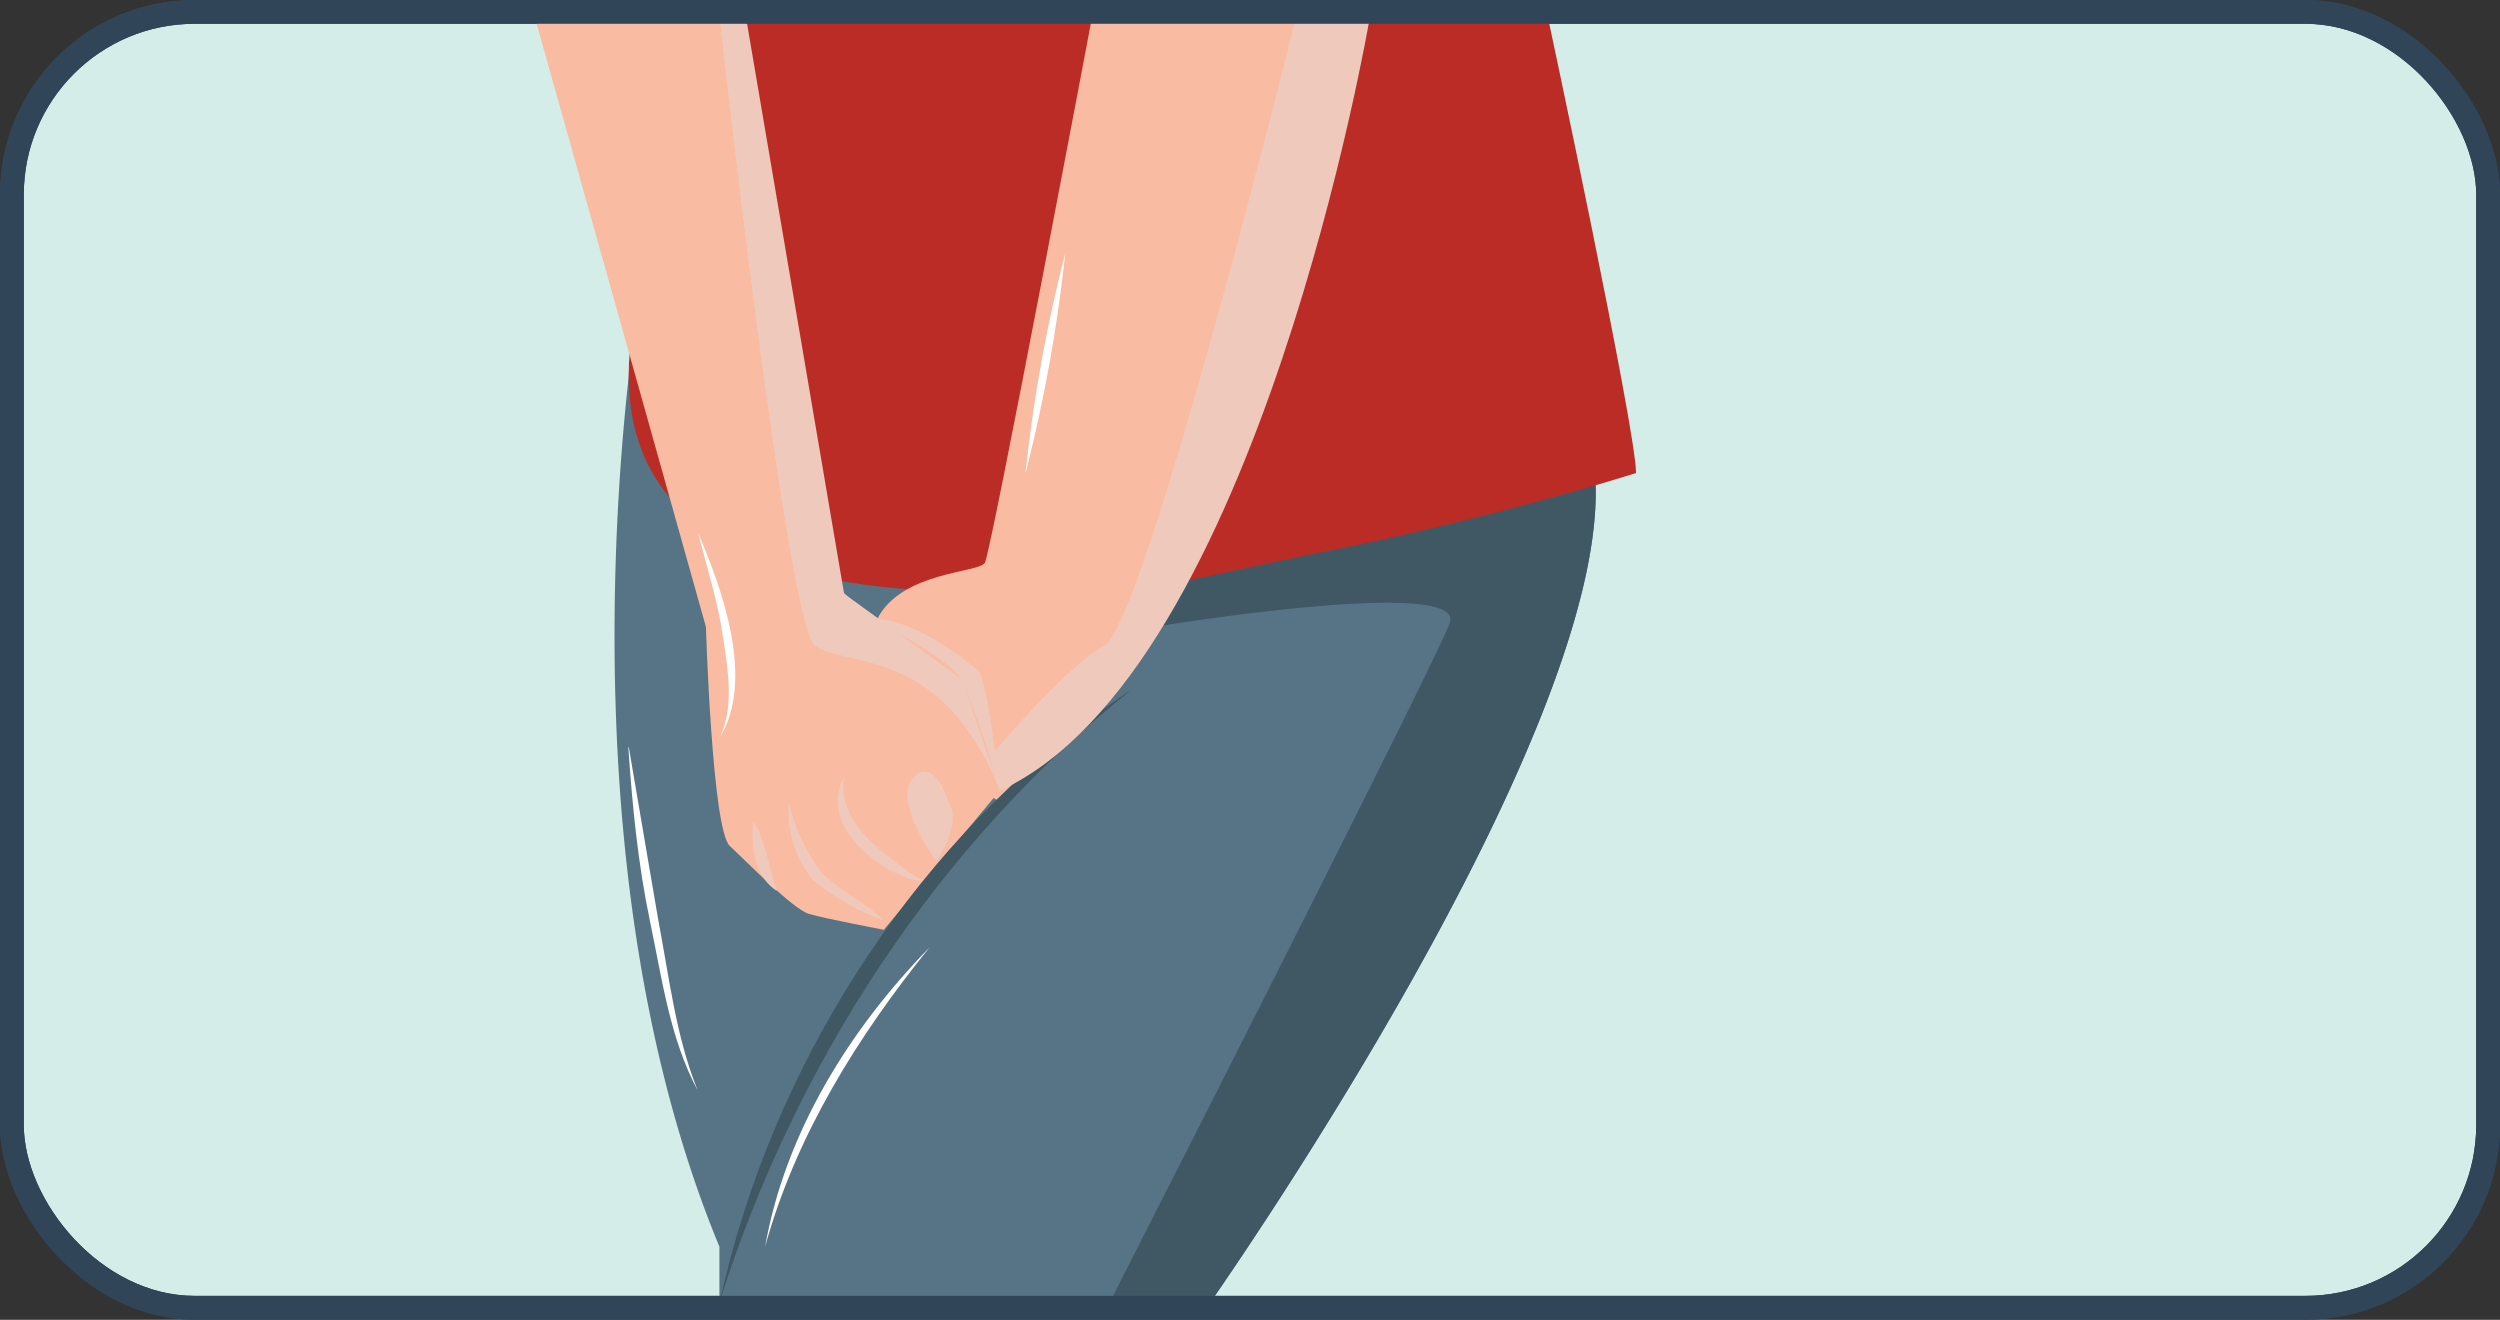 <svg xmlns="http://www.w3.org/2000/svg" viewBox="0 0 157.56 83.18"><rect x="0" y="0" width="157.56" height="83.18" fill="#333333" stroke="none"/><defs><style>.cls-1{isolation:isolate;}.cls-2{fill:#d5ede9;}.cls-12,.cls-2{stroke:#304658;stroke-miterlimit:10;stroke-width:1.5px;}.cls-3{fill:#577487;}.cls-4{fill:#405864;}.cls-10,.cls-5{fill:#bb2c26;}.cls-6{fill:#f9bca2;}.cls-10,.cls-7,.cls-9{mix-blend-mode:multiply;}.cls-8,.cls-9{fill:#efcabc;}.cls-11{fill:#fff;}.cls-12{fill:none;}</style></defs><g class="cls-1"><g id="Layer_1" data-name="Layer 1"><rect class="cls-2" x="0.75" y="0.75" width="156.06" height="81.67" rx="11.52"/><path class="cls-3" d="M75.87,82.67l-6.17-.12-24.36-.47V78.57c-10.94-26.43-5-60.14-5-60.14A121.48,121.48,0,0,0,85.37,30a70.87,70.87,0,0,0,15.11-.61C102.3,45.3,75.87,82.67,75.87,82.67Z"/><path class="cls-4" d="M75.87,82.67l-6.17-.12c1.2-2.36,20.49-40.23,21.66-43.26S73,39.47,73,39.47L68.12,37l17.25-7a70.87,70.87,0,0,0,15.11-.61C102.3,45.3,75.87,82.67,75.87,82.67Z"/><path class="cls-5" d="M97.51.87s5.6,26.21,5.6,28.94c0,0-71.24,22.85-62.79-11.38.23-.93-.69-18.19-.69-18.19Z"/><path class="cls-6" d="M33.68,1,44.49,39.51s.39,12.76,1.5,13.8,4,4,5,4.29,4.71,1,4.71,1L63,49.84s-.69-5.39-2.39-7-6.54-4.55-7.43-5.47-1.81-5.2-2.07-8.46S47,1,47,1Z"/><path class="cls-6" d="M68.84,1s-6.38,33.82-6.77,34.47S56.84,36,55.29,39l1.83,7.42L63,50.55s6.21-5.67,8-9S86.35,1,86.35,1Z"/><g class="cls-7"><path class="cls-8" d="M47.48,51.75c.84,1.41.94,2.9,1.48,4.4-1.4-.88-1.68-2.87-1.48-4.4Z"/></g><g class="cls-7"><path class="cls-8" d="M49.7,50.55A12.13,12.13,0,0,0,51.77,55c1.19,1.12,2.73,1.88,3.92,3a15.63,15.63,0,0,1-4.48-2.55,7.08,7.08,0,0,1-1.51-4.9Z"/></g><g class="cls-7"><path class="cls-8" d="M53.2,49c-.39,2.8,2.16,4.53,4.14,6a2.13,2.13,0,0,0,1,.44,1.9,1.9,0,0,1-1.17-.11c-2.4-.91-5.43-3.52-4-6.32Z"/></g><path class="cls-9" d="M59,54.27s-2.8-3.89-1.44-5.26,2.21,1.54,2.21,1.54S60.75,51.65,59,54.27Z"/><path class="cls-4" d="M71.37,43.42C59,53.28,50.11,67.05,45.34,82.08q.34-1.44.72-2.88C49.91,64.87,59,51.65,71.37,43.42Z"/><path class="cls-9" d="M55.29,39c-.78-.07,4.5,2.34,5.34,3.89a58.23,58.23,0,0,1,2.39,7s-.79-7.2-1.39-7.65S58.11,39.26,55.29,39Z"/><polygon class="cls-10" points="46.96 1 52.42 35.86 55.69 36.99 49.7 0.24 46.96 1"/><polygon class="cls-10" points="72.97 36.99 82.44 34.97 90.45 1 86.35 1 72.97 36.99"/><path class="cls-9" d="M63,49.84l-.63-2.11s4.67-5.62,7.25-7.07S81.71,1,81.71,1h4.64S79.34,42.38,63,49.84Z"/><path class="cls-9" d="M45.34,1s4.23,38.21,6,39.66,8-.1,11.69,9.18l-2.39-7L53.2,37.42,47,1Z"/><path class="cls-11" d="M67.13,16a96.86,96.86,0,0,1-2.5,13.83A95.48,95.48,0,0,1,67.13,16Z"/><path class="cls-11" d="M44,33.6c1.55,3.6,3.57,9.25,1.37,12.88.93-2,.5-4.33.18-6.45s-1-4.29-1.55-6.43Z"/><path class="cls-11" d="M58.58,59.71c-4.53,5.61-8.43,11.86-10.36,18.86,1.27-7.18,5.32-13.7,10.36-18.86Z"/><path class="cls-11" d="M39.63,47.1,41.49,58c.69,3.6,1.1,7.31,2.48,10.72-1.75-3.27-2.24-7-3-10.63s-1.12-7.3-1.37-11Z"/><rect class="cls-12" x="0.75" y="0.75" width="156.06" height="81.67" rx="11.52"/></g></g></svg>